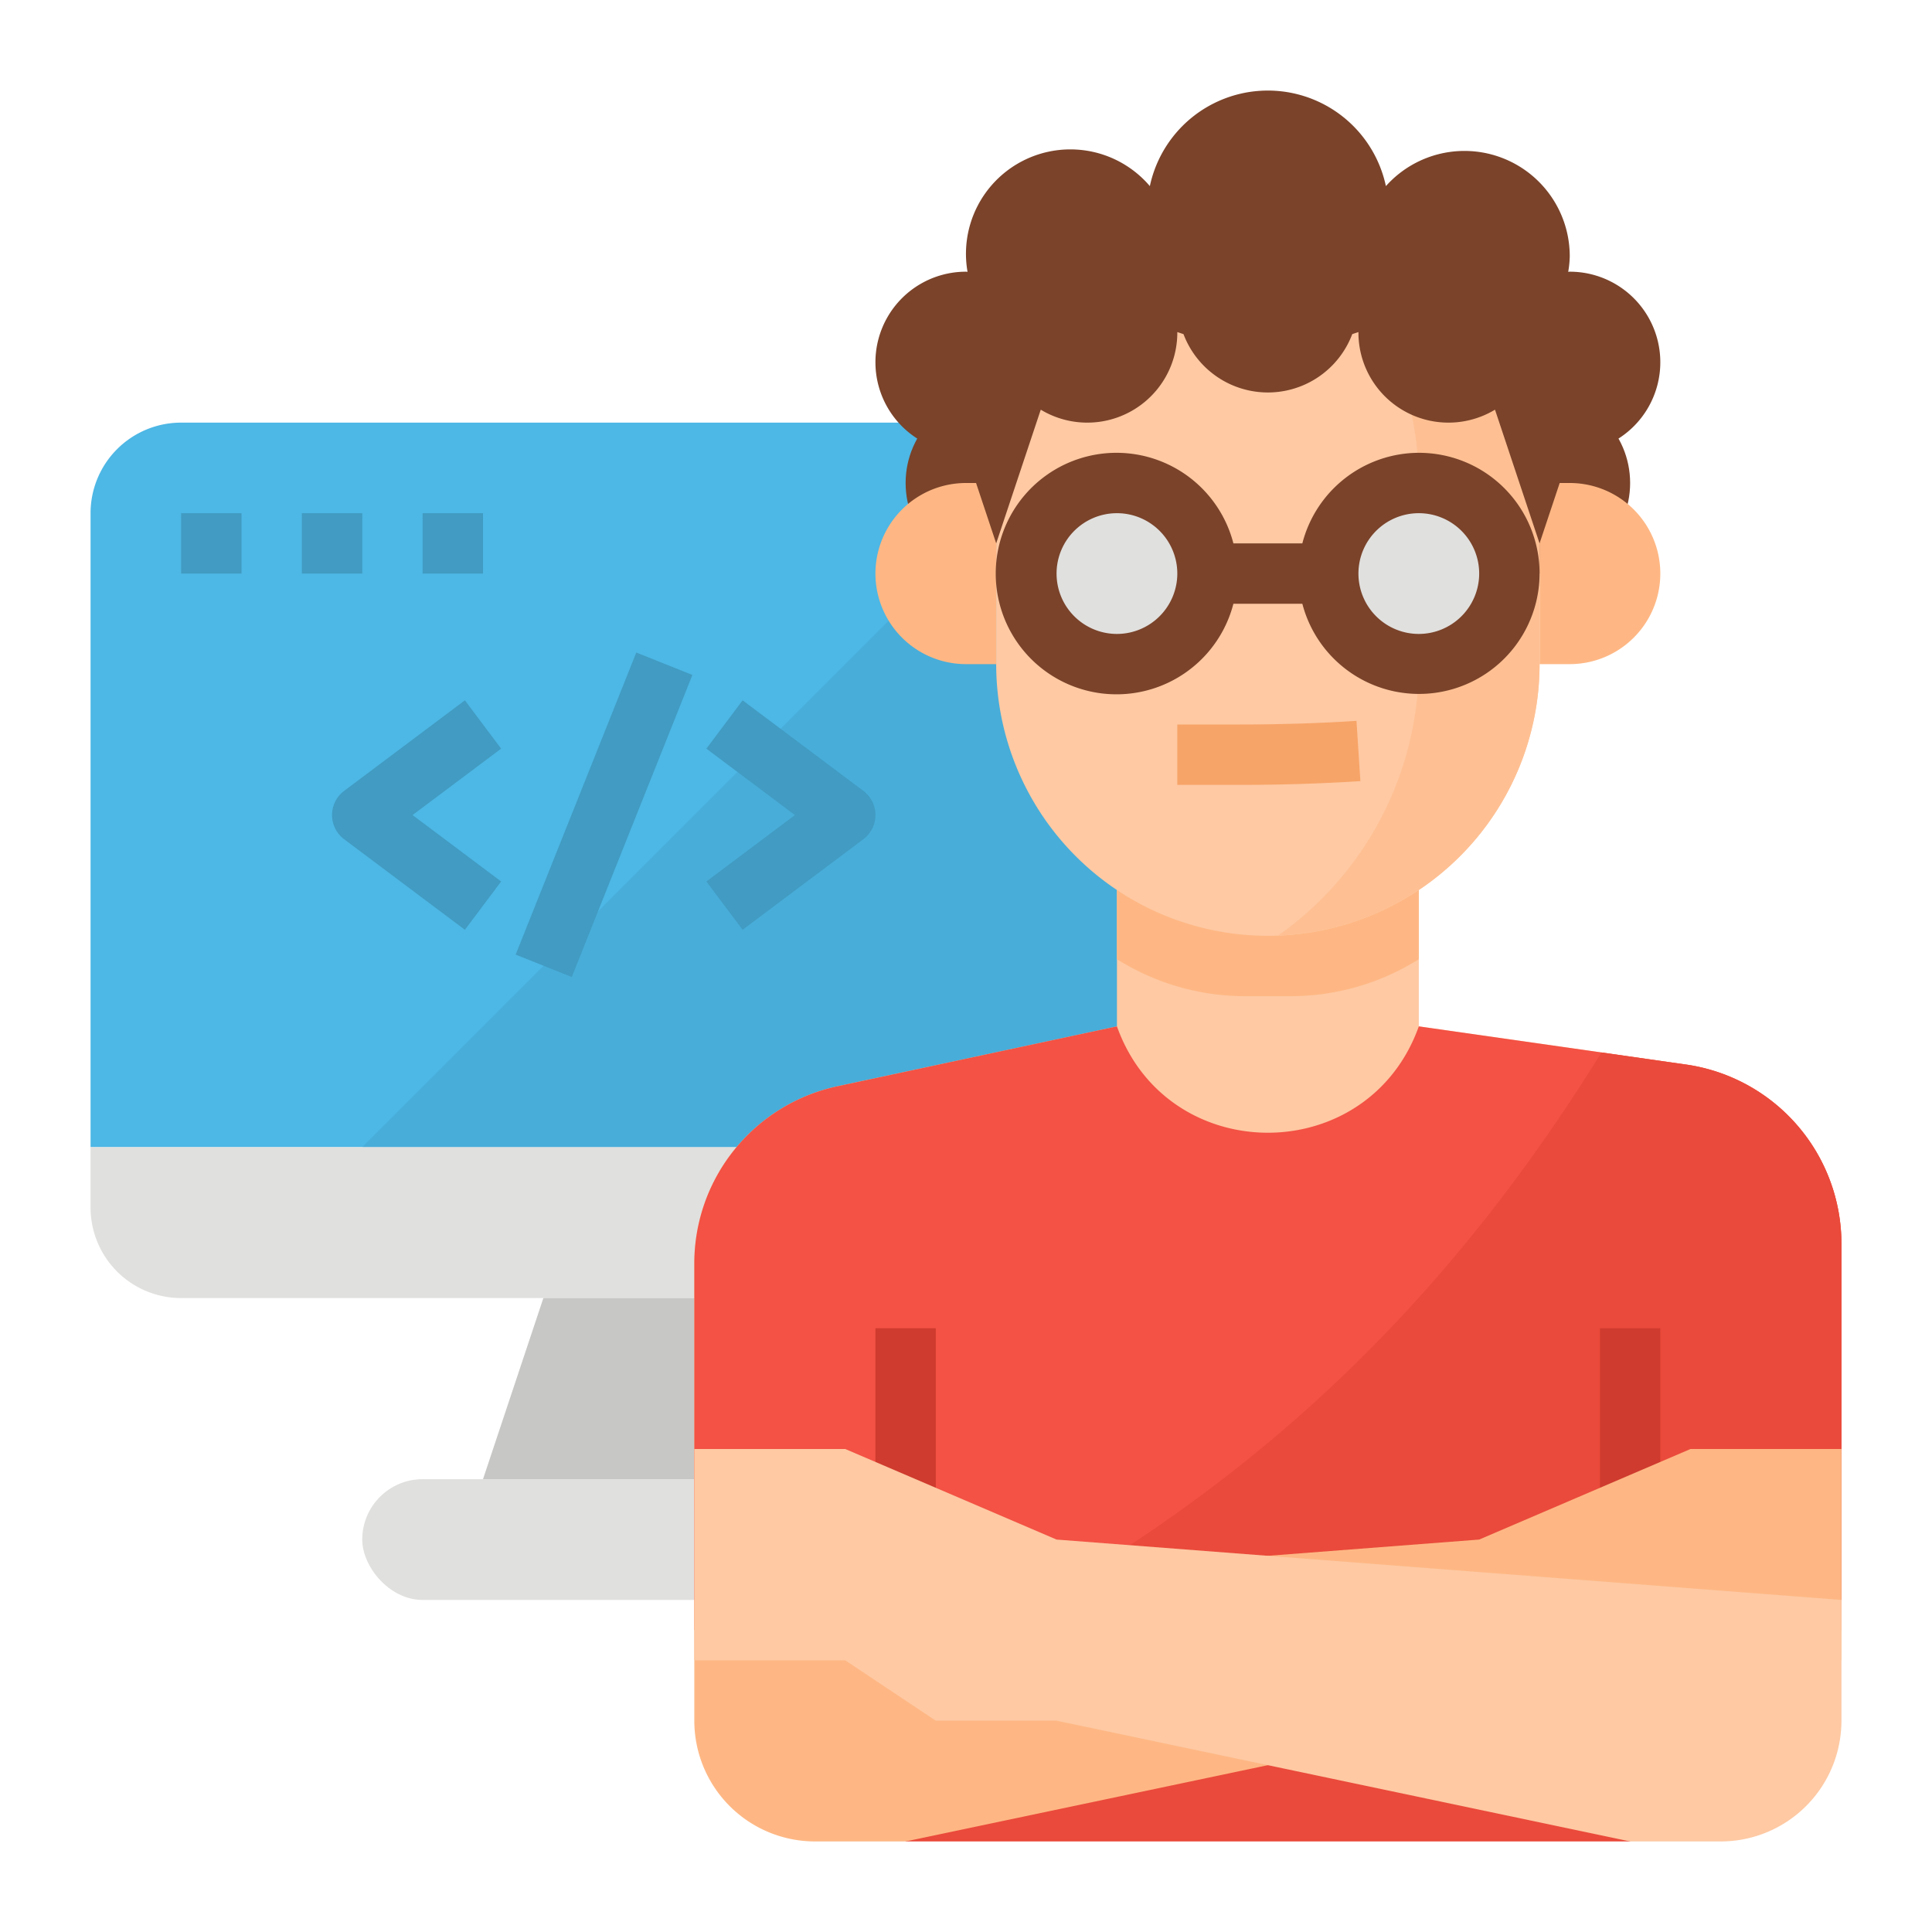 <svg height="512" viewBox="0 0 512 512" width="512" xmlns="http://www.w3.org/2000/svg"><path d="m312 136a24 24 0 0 0 -24-24h-240a24 24 0 0 0 -24 24v168h288z" fill="#4db7e5"/><path d="m288 112-192 192h216v-168a24 24 0 0 0 -24-24z" fill="#48add9"/><path d="m24 304v16a24 24 0 0 0 24 24h240a24 24 0 0 0 24-24v-16z" fill="#e0e0de"/><path d="m208 392h-80l16-48h48z" fill="#c7c7c5"/><rect fill="#e0e0de" height="32" rx="16" width="144" x="96" y="392"/><g fill="#419bc2"><path d="m116.919 207.999h86.163v16.002h-86.163z" transform="matrix(.371 -.929 .929 .371 -99.949 284.43)"/><path d="m123.2 246.4-32-24a8 8 0 0 1 0-12.8l32-24 9.6 12.8-23.468 17.6 23.468 17.6z"/><path d="m196.8 246.4-9.6-12.8 23.468-17.6-23.468-17.6 9.6-12.8 32 24a8 8 0 0 1 0 12.8z"/><path d="m48 136h16v16h-16z"/><path d="m80 136h16v16h-16z"/><path d="m112 136h16v16h-16z"/></g><circle cx="408" cy="128" fill="#7a432a" r="24"/><circle cx="264" cy="128" fill="#7a432a" r="24"/><path d="m446.788 282.112-70.788-10.112v-48h-80v48l-74.058 15.869a48 48 0 0 0 -37.942 46.931v65.2h304v-70.37a48 48 0 0 0 -41.212-47.518z" fill="#fec9a3"/><path d="m342.03 264a63.811 63.811 0 0 0 33.97-9.81v-30.19h-80v30.19a63.811 63.811 0 0 0 33.97 9.81z" fill="#feb784"/><path d="m488 329.63v102.37h-304v-97.2a48 48 0 0 1 37.94-46.93l74.06-15.87c13.42 37.58 66.58 37.58 80 0l48.41 6.91 22.38 3.2a48 48 0 0 1 41.21 47.52z" fill="#f35244"/><path d="m240 432h192v56h-192z" fill="#ea4a3b"/><path d="m488 329.63v102.37h-226.41c61.96-33.27 115.95-77.41 162.82-153.09l22.38 3.2a48 48 0 0 1 41.21 47.52z" fill="#ea4a3b"/><path d="m416 128h-8v48h8a24 24 0 1 0 0-48z" fill="#feb784"/><path d="m264 128h-8a24 24 0 0 0 0 48h8z" fill="#feb784"/><path d="m408 120v56a72 72 0 0 1 -69.33 71.95c-.88.03-1.78.05-2.67.05a72.006 72.006 0 0 1 -72-72v-56a72.006 72.006 0 0 1 62.14-71.32h.01a72 72 0 0 1 81.85 71.32z" fill="#fec9a3"/><path d="m408 120v56a72 72 0 0 1 -69.33 71.95 87.892 87.892 0 0 0 37.33-71.95v-48a88.141 88.141 0 0 0 -49.85-79.32 72 72 0 0 1 81.85 71.32z" fill="#fec093"/><path d="m416 72c-.14 0-.268.039-.407.041a27.759 27.759 0 0 0 .407-4.041 27.906 27.906 0 0 0 -48.722-18.68 31.979 31.979 0 0 0 -62.556 0 27.667 27.667 0 0 0 -48.315 22.721c-.139 0-.267-.041-.407-.041a24 24 0 0 0 0 48l8 24 11.811-35.432a23.86 23.86 0 0 0 36.189-20.568l1.639.545a23.9 23.9 0 0 0 44.722 0l1.639-.545a23.86 23.86 0 0 0 36.189 20.568l11.811 35.432 8-24a24 24 0 0 0 0-48z" fill="#7a432a"/><path d="m360 199.02-.516-7.981c-9.875.641-20.156.961-30.55.961h-16.934v16h16.934c10.738 0 21.363-.336 31.582-.992z" fill="#f7a468"/><path d="m424 352h16v128h-16z" fill="#cf3b2e"/><path d="m232 352h16v128h-16z" fill="#cf3b2e"/><path d="m216 488h24l152-32h32l24-16h40v-56h-40l-56 24-208 16v32a32 32 0 0 0 32 32z" fill="#feb784"/><path d="m456 488h-24l-152-32h-32l-24-16h-40v-56h40l56 24 208 16v32a32 32 0 0 1 -32 32z" fill="#fec9a3"/><circle cx="296" cy="152" fill="#e0e0de" r="24"/><circle cx="376" cy="152" fill="#e0e0de" r="24"/><path d="m376 120a31.967 31.967 0 0 0 -30.864 24h-18.272a32 32 0 1 0 0 16h18.272a31.948 31.948 0 1 0 30.864-40zm-80 48a16 16 0 1 1 16-16 16.019 16.019 0 0 1 -16 16zm80 0a16 16 0 1 1 16-16 16.019 16.019 0 0 1 -16 16z" fill="#7a432a"/></svg>